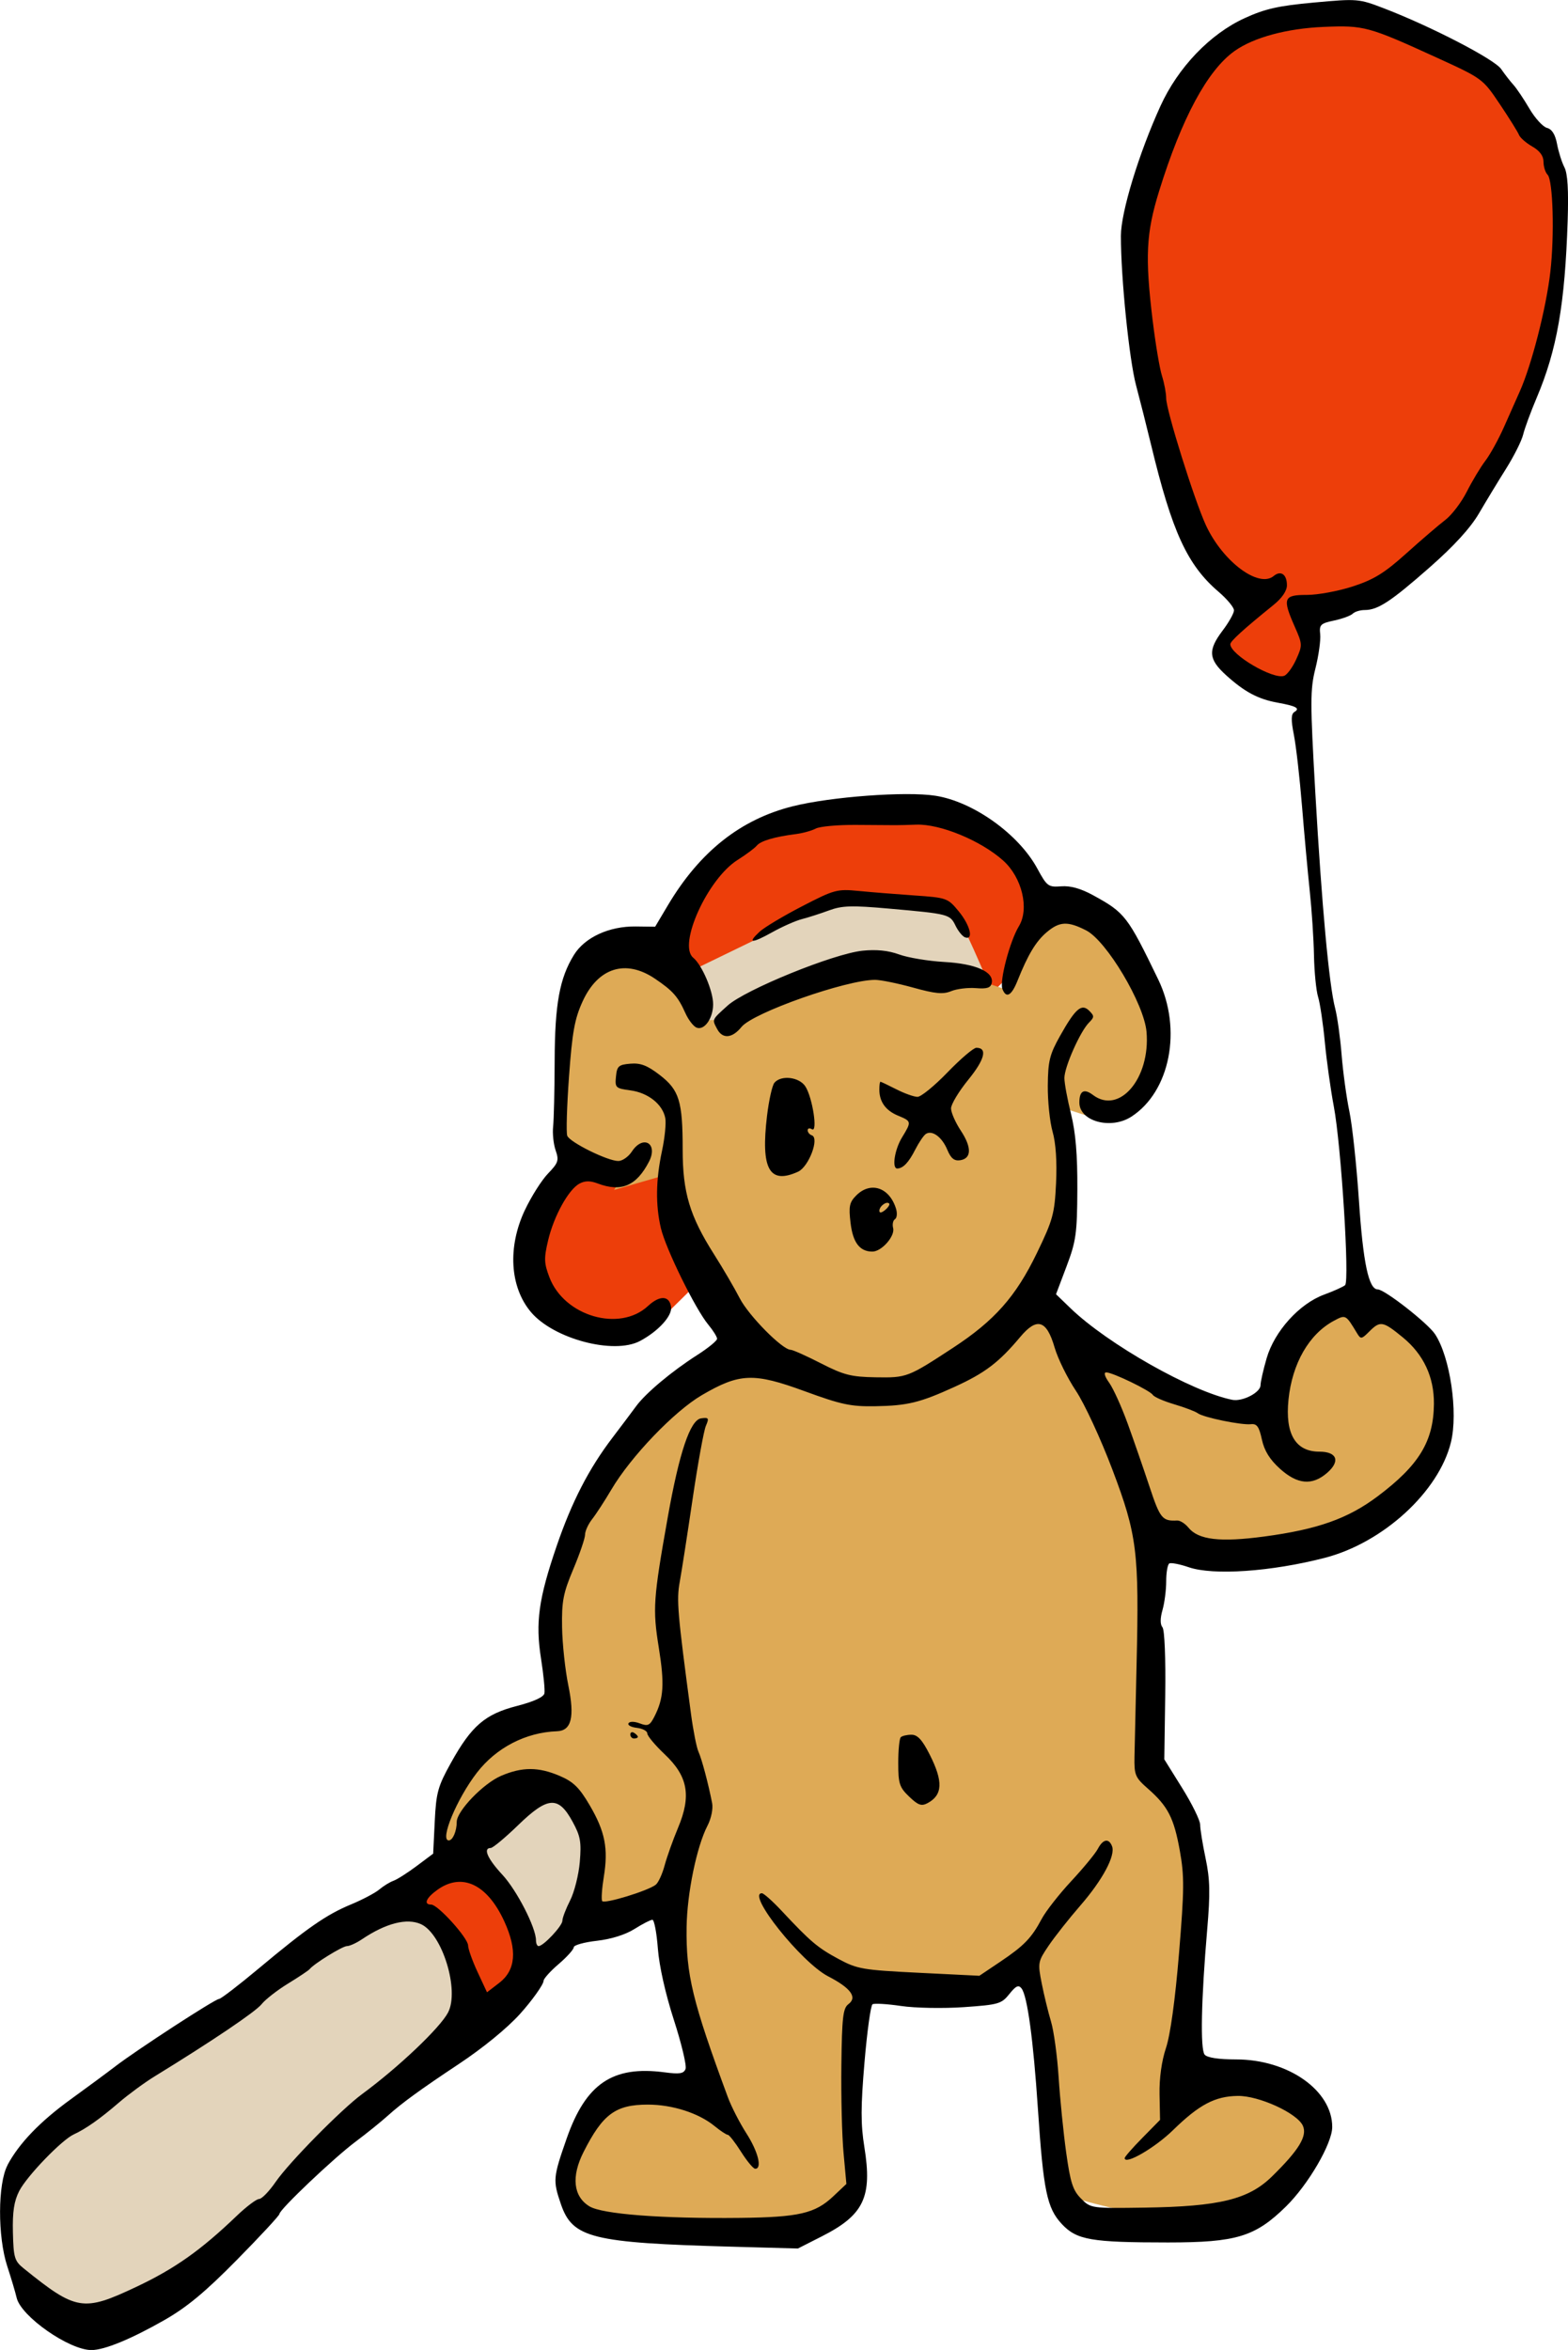 <?xml version="1.0" encoding="UTF-8" standalone="no"?>
<!-- Created with Inkscape (http://www.inkscape.org/) -->

<svg
   xmlns:osb="http://www.openswatchbook.org/uri/2009/osb"
   xmlns:dc="http://purl.org/dc/elements/1.1/"
   xmlns:cc="http://creativecommons.org/ns#"
   xmlns:rdf="http://www.w3.org/1999/02/22-rdf-syntax-ns#"
   xmlns:svg="http://www.w3.org/2000/svg"
   xmlns="http://www.w3.org/2000/svg"
   xmlns:xlink="http://www.w3.org/1999/xlink"
   xmlns:sodipodi="http://sodipodi.sourceforge.net/DTD/sodipodi-0.dtd"
   xmlns:inkscape="http://www.inkscape.org/namespaces/inkscape"
   width="35.18mm"
   height="52.713mm"
   viewBox="0 0 124.655 186.78"
   id="svg5258"
   version="1.1"
   inkscape:version="0.91 r13725"
   sodipodi:docname="Baseballteddy.svg">
  <defs
     id="defs5260">
    <linearGradient
       id="linearGradient5457"
       osb:paint="solid">
      <stop
         style="stop-color:#f48533;stop-opacity:1;"
         offset="0"
         id="stop5459" />
    </linearGradient>
    <linearGradient
       id="linearGradient5419"
       osb:paint="solid">
      <stop
         style="stop-color:#826992;stop-opacity:1;"
         offset="0"
         id="stop5421" />
    </linearGradient>
    <linearGradient
       id="linearGradient5397"
       osb:paint="solid">
      <stop
         style="stop-color:#a79fac;stop-opacity:1;"
         offset="0"
         id="stop5399" />
    </linearGradient>
    <linearGradient
       id="linearGradient5374"
       osb:paint="solid">
      <stop
         style="stop-color:#ed3e0a;stop-opacity:1;"
         offset="0"
         id="stop5376" />
    </linearGradient>
    <linearGradient
       id="linearGradient5366"
       osb:paint="solid">
      <stop
         style="stop-color:#deaa56;stop-opacity:1;"
         offset="0"
         id="stop5368" />
    </linearGradient>
    <linearGradient
       id="linearGradient5360"
       osb:paint="solid">
      <stop
         style="stop-color:#e3d4bb;stop-opacity:1;"
         offset="0"
         id="stop5362" />
    </linearGradient>
    <linearGradient
       inkscape:collect="always"
       xlink:href="#linearGradient5360"
       id="linearGradient5364"
       x1="501.837"
       y1="436.358"
       x2="548.758"
       y2="436.358"
       gradientUnits="userSpaceOnUse" />
    <linearGradient
       inkscape:collect="always"
       xlink:href="#linearGradient5366"
       id="linearGradient5370"
       x1="536.424"
       y1="397.358"
       x2="616.609"
       y2="397.358"
       gradientUnits="userSpaceOnUse" />
    <linearGradient
       inkscape:collect="always"
       xlink:href="#linearGradient5374"
       id="linearGradient5378"
       x1="533.024"
       y1="426.404"
       x2="545.133"
       y2="426.404"
       gradientUnits="userSpaceOnUse" />
  </defs>
  <sodipodi:namedview
     id="base"
     pagecolor="#ffffff"
     bordercolor="#666666"
     borderopacity="1.0"
     inkscape:pageopacity="0.0"
     inkscape:pageshadow="2"
     inkscape:zoom="0.69771729"
     inkscape:cx="63.768842"
     inkscape:cy="-13.540644"
     inkscape:document-units="px"
     inkscape:current-layer="layer1"
     showgrid="false"
     inkscape:window-width="1873"
     inkscape:window-height="1056"
     inkscape:window-x="47"
     inkscape:window-y="24"
     inkscape:window-maximized="1"
     fit-margin-top="0"
     fit-margin-left="0"
     fit-margin-right="0"
     fit-margin-bottom="0" />
  <g
     inkscape:label="Layer 1"
     inkscape:groupmode="layer"
     id="layer1"
     transform="translate(-100.171,-229.608)">
    <g
       id="g5386"
       transform="translate(-401.309,-42.997)">
      <path
         sodipodi:nodetypes="cscccsscccscccsccc"
         inkscape:connector-curvature="0"
         id="path5384"
         d="m 591.704,291.17 c 1.932,-6.569 5.796,-16.462 12.443,-17.312 6.647,-0.85 16.539,5.101 16.539,5.101 l 2.241,4.328 1.932,1.005 c 0,0 2.55,12.675 -2.396,22.027 -4.946,9.352 -12.598,14.143 -14.143,14.453 -1.546,0.309 -3.014,0.309 -3.014,0.309 l 0.386,3.091 -0.696,3.014 c 0,0 -2.705,0.541 -3.323,0.309 -0.618,-0.232 -2.473,-2.164 -2.782,-2.473 -0.309,-0.309 -0.232,-2.241 -0.232,-2.241 l 2.164,-1.932 c 0,0 -2.782,-3.942 -3.169,-4.405 -0.386,-0.464 -4.251,-9.352 -4.328,-9.97 -0.077,-0.618 -1.623,-10.124 -1.623,-10.124 z"
         style="fill:url(#linearGradient5374);fill-rule:evenodd;stroke:none;stroke-width:1px;stroke-linecap:butt;stroke-linejoin:miter;stroke-opacity:1" />
      <path
         inkscape:connector-curvature="0"
         id="path5380"
         d="m 581.502,350.371 2.55,-6.569 c 0,0 -2.009,-3.864 -2.241,-4.251 -0.232,-0.386 -6.415,-3.246 -6.415,-3.246 l -7.651,0.927 -6.801,1.391 -3.401,4.096 -3.014,5.565 -8.038,18.317 -2.396,2.55 -0.85,2.937 0.232,3.246 3.169,2.473 c 0,0 4.019,1.159 4.328,1.082 0.309,-0.077 3.401,-1.778 3.401,-1.778 z"
         style="fill:url(#linearGradient5374);fill-rule:evenodd;stroke:none;stroke-width:1px;stroke-linecap:butt;stroke-linejoin:miter;stroke-opacity:1" />
      <path
         sodipodi:nodetypes="ccccsccccccc"
         inkscape:connector-curvature="0"
         id="path5382"
         d="m 556.307,349.83 5.255,-2.55 5.565,-2.937 7.342,0.309 c 0,0 2.396,0.309 2.782,0.309 0.386,0 2.937,6.106 2.937,6.106 l -8.347,-1.468 -3.169,0.85 -7.729,2.164 -2.009,1.932 -1.855,-0.386 z"
         style="fill:url(#linearGradient5360);fill-rule:evenodd;stroke:none;stroke-width:1px;stroke-linecap:butt;stroke-linejoin:miter;stroke-opacity:1" />
      <path
         inkscape:connector-curvature="0"
         id="path5358"
         d="m 503.468,444.638 5.646,-4.893 14.679,-10.539 c 0,0 9.911,-6.524 10.539,-7.026 0.627,-0.502 8.029,-5.395 8.029,-5.395 l 1.756,-1.756 4.015,1.004 0.627,6.524 -2.258,5.269 -9.159,7.653 -7.151,5.018 -8.782,9.409 -8.908,6.147 -4.893,1.631 c 0,0 -3.513,-2.258 -4.391,-3.262 -0.878,-1.004 -1.38,-6.022 -1.38,-6.022 z"
         style="fill:url(#linearGradient5364);fill-opacity:1;fill-rule:evenodd;stroke:none;stroke-width:1px;stroke-linecap:butt;stroke-linejoin:miter;stroke-opacity:1" />
      <path
         inkscape:connector-curvature="0"
         id="path5372"
         d="m 533.944,423.948 4.485,-3.329 6.011,7.722 -4.578,3.792 -4.67,-7.491 z"
         style="fill:url(#linearGradient5378);fill-opacity:1;fill-rule:evenodd;stroke:none;stroke-width:1px;stroke-linecap:butt;stroke-linejoin:miter;stroke-opacity:1" />
      <path
         sodipodi:nodetypes="ccccccccccccsccccccccccccscscccccccccccccssscccccccscscsccccscccssccccsssccccccc"
         inkscape:connector-curvature="0"
         id="path5356"
         d="m 550.503,366.876 -4.414,-2.772 0.103,-6.159 0.308,-7.596 2.258,-2.053 6.775,1.232 1.334,4.209 2.156,-0.103 11.189,-3.695 6.056,-0.411 5.105,1.696 3.21,-5.699 c 0,0 1.95,-1.334 2.361,-1.026 0.411,0.308 4.722,4.517 4.722,4.517 l 2.156,4.824 -0.308,4.209 -1.54,2.258 -2.669,1.437 -3.798,-1.232 0.719,6.159 -1.232,7.185 0.205,1.95 3.798,4.311 8.622,4.106 4.517,0.616 c 0,0 1.642,-3.593 1.745,-4.517 0.103,-0.924 4.722,-4.517 4.722,-4.517 0,0 5.235,3.079 5.748,3.079 0.513,0 2.258,4.414 2.258,4.414 l -0.719,5.338 -4.619,5.132 -6.672,2.156 -11.702,0 0,17.348 3.079,4.619 0.924,5.646 -1.129,14.165 4.824,-0.103 3.593,0.719 2.258,3.387 -2.464,5.235 c 0,0 -4.209,2.977 -5.03,2.874 -0.821,-0.103 -13.242,-2.156 -13.447,-3.285 -0.205,-1.129 -1.334,-11.086 -1.232,-11.907 0.103,-0.821 -0.821,-5.132 -1.232,-5.44 -0.411,-0.308 -5.954,1.745 -5.954,1.745 l -6.877,-0.924 -0.821,5.646 -0.205,5.954 0.411,5.646 -3.387,2.464 c 0,0 -4.722,0.719 -6.262,0.513 -1.54,-0.205 -10.881,-0.411 -11.394,-0.821 -0.513,-0.411 -2.361,-2.566 -2.361,-2.977 0,-0.411 2.156,-6.569 2.156,-6.569 0,0 2.361,-1.54 3.285,-1.54 0.924,0 6.98,0.821 6.98,0.821 l -3.387,-10.06 -0.719,-5.646 -6.262,1.848 c 0,0 0.513,-5.338 0.513,-6.056 0,-0.719 -2.772,-4.722 -2.772,-4.722 l -4.824,1.54 -4.414,4.824 c 0,0 -0.411,-2.669 -0.308,-3.182 0.103,-0.513 1.129,-4.106 1.54,-4.517 0.411,-0.411 3.695,-3.079 3.695,-3.079 0,0 1.95,-0.616 2.464,-0.924 0.513,-0.308 0.308,0 0.924,-0.308 0.616,-0.308 1.026,-1.437 1.026,-1.437 0,0 -1.95,-5.646 -1.54,-6.262 0.411,-0.616 2.258,-4.722 2.464,-5.954 0.205,-1.232 2.977,-5.543 3.285,-6.262 0.308,-0.719 6.262,-6.672 6.262,-6.672 l 5.132,-2.361 -4.619,-6.775 -2.053,-5.235 -0.103,-2.053 -4.619,1.334 z"
         style="fill:url(#linearGradient5370);fill-opacity:1;fill-rule:evenodd;stroke:none;stroke-width:1px;stroke-linecap:butt;stroke-linejoin:miter;stroke-opacity:1" />
      <path
         style="fill:#000000"
         d="m 502.077,444.685 c 0.927,-1.734 2.591,-3.462 5.042,-5.235 1.276,-0.923 2.86,-2.093 3.52,-2.6 1.702,-1.308 7.942,-5.364 8.252,-5.364 0.142,0 1.556,-1.085 3.142,-2.41 3.865,-3.231 5.395,-4.293 7.356,-5.105 0.907,-0.376 1.92,-0.911 2.25,-1.189 0.33,-0.278 0.836,-0.589 1.125,-0.691 0.289,-0.102 1.116,-0.628 1.839,-1.17 l 1.314,-0.984 0.125,-2.563 c 0.112,-2.295 0.247,-2.781 1.285,-4.65 1.639,-2.95 2.707,-3.871 5.245,-4.525 1.336,-0.344 2.13,-0.707 2.189,-1.001 0.051,-0.254 -0.071,-1.498 -0.27,-2.766 -0.453,-2.874 -0.193,-4.75 1.239,-8.935 1.204,-3.519 2.558,-6.148 4.438,-8.618 0.698,-0.917 1.543,-2.041 1.876,-2.496 0.766,-1.047 2.83,-2.777 4.868,-4.08 0.867,-0.554 1.576,-1.134 1.576,-1.289 0,-0.154 -0.317,-0.662 -0.704,-1.129 -1.023,-1.232 -3.374,-6.016 -3.762,-7.656 -0.436,-1.839 -0.407,-3.852 0.088,-6.156 0.22,-1.025 0.337,-2.196 0.259,-2.601 -0.21,-1.096 -1.361,-2.012 -2.766,-2.201 -1.184,-0.159 -1.241,-0.213 -1.154,-1.1 0.081,-0.83 0.208,-0.943 1.143,-1.022 0.812,-0.069 1.345,0.136 2.332,0.895 1.558,1.197 1.829,2.079 1.828,5.944 0,3.39 0.563,5.272 2.49,8.306 0.714,1.124 1.635,2.7 2.048,3.502 0.71,1.381 3.388,4.09 4.045,4.093 0.168,0 1.25,0.484 2.405,1.075 1.819,0.931 2.401,1.079 4.35,1.112 2.479,0.041 2.555,0.012 6.15,-2.341 3.308,-2.166 5,-4.076 6.673,-7.537 1.272,-2.631 1.407,-3.123 1.523,-5.555 0.082,-1.704 -0.018,-3.181 -0.275,-4.086 -0.222,-0.78 -0.394,-2.431 -0.382,-3.668 0.018,-1.949 0.148,-2.477 0.971,-3.942 1.232,-2.194 1.716,-2.611 2.327,-2 0.409,0.409 0.406,0.507 -0.022,0.935 -0.7,0.7 -1.959,3.536 -1.956,4.407 0,0.412 0.238,1.695 0.525,2.85 0.37,1.487 0.517,3.239 0.504,6 -0.017,3.513 -0.103,4.12 -0.857,6.117 l -0.838,2.217 1.154,1.114 c 2.949,2.846 9.653,6.642 12.854,7.278 0.813,0.162 2.25,-0.58 2.25,-1.161 0,-0.259 0.219,-1.224 0.486,-2.144 0.624,-2.145 2.598,-4.331 4.566,-5.055 0.768,-0.283 1.52,-0.621 1.67,-0.752 0.369,-0.322 -0.314,-11.14 -0.897,-14.212 -0.25,-1.32 -0.571,-3.615 -0.712,-5.1 -0.141,-1.485 -0.383,-3.105 -0.537,-3.6 -0.154,-0.495 -0.301,-1.98 -0.327,-3.3 -0.025,-1.32 -0.176,-3.615 -0.334,-5.1 -0.158,-1.485 -0.435,-4.522 -0.616,-6.75 -0.18,-2.228 -0.471,-4.776 -0.645,-5.664 -0.24,-1.224 -0.229,-1.668 0.046,-1.837 0.465,-0.287 0.135,-0.468 -1.341,-0.735 -1.547,-0.28 -2.624,-0.852 -4.078,-2.166 -1.426,-1.288 -1.484,-1.993 -0.29,-3.57 0.49,-0.648 0.895,-1.368 0.9,-1.6 0.004,-0.232 -0.55,-0.899 -1.233,-1.484 -2.481,-2.123 -3.691,-4.758 -5.353,-11.651 -0.351,-1.454 -0.89,-3.589 -1.198,-4.744 -0.549,-2.059 -1.21,-8.557 -1.208,-11.883 0,-1.878 1.423,-6.546 3.146,-10.326 1.4,-3.071 3.943,-5.726 6.689,-6.982 1.635,-0.748 2.681,-0.983 5.528,-1.243 3.442,-0.315 3.552,-0.305 5.55,0.462 3.753,1.442 8.777,4.043 9.316,4.823 0.287,0.416 0.728,0.983 0.979,1.259 0.251,0.276 0.82,1.124 1.266,1.884 0.445,0.76 1.075,1.451 1.399,1.536 0.398,0.104 0.658,0.522 0.802,1.285 0.117,0.622 0.38,1.454 0.585,1.85 0.257,0.495 0.338,1.812 0.259,4.228 -0.218,6.666 -0.852,10.287 -2.469,14.102 -0.468,1.104 -0.949,2.412 -1.069,2.907 -0.12,0.495 -0.728,1.71 -1.35,2.7 -0.622,0.99 -1.592,2.589 -2.155,3.553 -0.685,1.173 -1.986,2.599 -3.933,4.31 -3.093,2.719 -4.112,3.387 -5.165,3.387 -0.361,0 -0.786,0.131 -0.946,0.29 -0.16,0.16 -0.828,0.405 -1.485,0.545 -1.081,0.23 -1.186,0.334 -1.103,1.093 0.05,0.461 -0.119,1.68 -0.377,2.708 -0.424,1.692 -0.425,2.634 -0.007,9.941 0.512,8.944 1.092,15.246 1.572,17.072 0.173,0.66 0.406,2.332 0.517,3.716 0.111,1.384 0.389,3.409 0.618,4.5 0.229,1.091 0.57,4.279 0.758,7.084 0.331,4.95 0.777,7.05 1.496,7.05 0.546,0 3.972,2.677 4.555,3.558 1.198,1.812 1.845,6.217 1.262,8.592 -0.965,3.933 -5.399,7.992 -10.036,9.187 -4.26,1.098 -8.862,1.414 -10.811,0.743 -0.715,-0.246 -1.409,-0.379 -1.544,-0.296 -0.135,0.083 -0.245,0.718 -0.245,1.411 0,0.693 -0.132,1.72 -0.294,2.284 -0.19,0.664 -0.191,1.148 -0.003,1.376 0.17,0.205 0.261,2.465 0.219,5.423 l -0.073,5.072 1.425,2.288 c 0.784,1.258 1.425,2.566 1.425,2.905 0,0.34 0.195,1.546 0.434,2.682 0.35,1.664 0.375,2.759 0.127,5.645 -0.478,5.566 -0.559,9.522 -0.204,9.95 0.202,0.243 1.1,0.381 2.492,0.381 4.145,0 7.651,2.461 7.651,5.37 0,1.313 -1.908,4.588 -3.688,6.331 -2.445,2.394 -3.933,2.847 -9.362,2.848 -6.119,0 -7.263,-0.197 -8.446,-1.464 -1.183,-1.266 -1.468,-2.641 -1.904,-9.185 -0.365,-5.472 -0.837,-8.944 -1.299,-9.542 -0.237,-0.307 -0.447,-0.21 -0.97,0.445 -0.623,0.782 -0.862,0.851 -3.624,1.043 -1.632,0.113 -3.862,0.072 -4.975,-0.092 -1.11,-0.164 -2.135,-0.226 -2.279,-0.137 -0.143,0.088 -0.43,2.166 -0.638,4.616 -0.3,3.538 -0.302,4.925 -0.009,6.739 0.64,3.966 -0.041,5.395 -3.376,7.088 l -1.908,0.969 -5.236,-0.144 c -11.174,-0.308 -12.687,-0.685 -13.611,-3.396 -0.639,-1.875 -0.618,-2.108 0.461,-5.197 1.526,-4.369 3.66,-5.813 7.786,-5.266 1.195,0.158 1.524,0.105 1.668,-0.269 0.098,-0.256 -0.318,-2.005 -0.926,-3.886 -0.674,-2.084 -1.173,-4.308 -1.277,-5.695 -0.095,-1.251 -0.29,-2.275 -0.435,-2.275 -0.144,0 -0.784,0.329 -1.421,0.731 -0.717,0.453 -1.857,0.81 -2.994,0.939 -1.01,0.114 -1.836,0.346 -1.836,0.515 0,0.169 -0.54,0.77 -1.2,1.335 -0.66,0.565 -1.2,1.166 -1.2,1.335 0,0.286 -0.931,1.591 -1.886,2.645 -1.029,1.135 -2.94,2.696 -4.864,3.973 -3.041,2.019 -4.521,3.096 -5.625,4.092 -0.536,0.484 -1.692,1.416 -2.569,2.072 -1.73,1.293 -6.055,5.399 -6.055,5.748 0,0.118 -1.519,1.757 -3.375,3.641 -2.521,2.559 -3.983,3.772 -5.775,4.794 -2.653,1.512 -4.764,2.38 -5.795,2.38 -1.772,0 -5.599,-2.675 -5.944,-4.154 -0.102,-0.438 -0.439,-1.568 -0.748,-2.511 -0.772,-2.352 -0.759,-6.568 0.025,-8.034 z m 1.275,8.209 c 4.189,3.382 4.737,3.472 8.959,1.478 3.062,-1.446 5.126,-2.904 7.972,-5.631 0.778,-0.746 1.587,-1.356 1.797,-1.356 0.21,0 0.806,-0.616 1.323,-1.368 1.052,-1.529 5.219,-5.76 6.867,-6.972 2.89,-2.125 6.195,-5.263 6.831,-6.483 0.919,-1.764 -0.456,-6.246 -2.152,-7.019 -1.12,-0.51 -2.79,-0.082 -4.704,1.206 -0.438,0.295 -0.971,0.536 -1.184,0.536 -0.355,0 -2.619,1.399 -2.97,1.835 -0.083,0.103 -0.854,0.618 -1.714,1.145 -0.86,0.527 -1.805,1.264 -2.1,1.637 -0.471,0.596 -3.93,2.93 -8.498,5.734 -0.807,0.495 -2.094,1.44 -2.862,2.1 -1.497,1.288 -2.617,2.076 -3.576,2.517 -0.958,0.441 -3.725,3.312 -4.332,4.495 -0.412,0.804 -0.542,1.652 -0.503,3.294 0.048,1.999 0.129,2.273 0.847,2.853 z m 32.407,-28.909 c 0.532,0 2.93,2.657 2.934,3.25 0.003,0.275 0.34,1.225 0.753,2.111 l 0.75,1.611 0.972,-0.747 c 1.317,-1.012 1.449,-2.606 0.406,-4.885 -1.354,-2.958 -3.361,-3.91 -5.313,-2.52 -0.909,0.647 -1.135,1.18 -0.502,1.18 z m 1.399,-5.1 c 0.316,0 0.632,-0.735 0.632,-1.471 0,-0.862 2.112,-3.056 3.526,-3.662 1.681,-0.721 2.973,-0.718 4.671,0.01 1.079,0.463 1.552,0.926 2.374,2.33 1.223,2.087 1.488,3.433 1.12,5.695 -0.151,0.926 -0.208,1.789 -0.128,1.919 0.156,0.252 3.636,-0.809 4.259,-1.299 0.205,-0.161 0.522,-0.851 0.705,-1.533 0.183,-0.682 0.663,-2.028 1.067,-2.991 1.07,-2.549 0.788,-4.098 -1.064,-5.847 -0.759,-0.717 -1.38,-1.461 -1.38,-1.653 0,-0.192 -0.374,-0.392 -0.83,-0.445 -0.457,-0.052 -0.755,-0.216 -0.664,-0.364 0.097,-0.157 0.472,-0.152 0.902,0.012 0.635,0.241 0.794,0.168 1.153,-0.536 0.745,-1.458 0.818,-2.594 0.353,-5.485 -0.496,-3.08 -0.441,-3.869 0.711,-10.357 0.917,-5.163 1.789,-7.748 2.653,-7.87 0.605,-0.086 0.646,-0.021 0.378,0.6 -0.165,0.383 -0.639,2.991 -1.052,5.796 -0.414,2.805 -0.875,5.775 -1.025,6.6 -0.265,1.454 -0.179,2.461 0.895,10.5 0.176,1.32 0.443,2.67 0.593,3 0.266,0.586 0.778,2.512 1.086,4.085 0.087,0.445 -0.071,1.221 -0.366,1.79 -0.862,1.667 -1.625,5.369 -1.663,8.074 -0.053,3.761 0.468,5.908 3.28,13.512 0.277,0.749 0.941,2.044 1.475,2.876 0.933,1.454 1.271,2.811 0.699,2.811 -0.15,0 -0.656,-0.607 -1.125,-1.349 -0.469,-0.742 -0.943,-1.35 -1.055,-1.35 -0.111,-3e-4 -0.584,-0.313 -1.05,-0.694 -1.264,-1.034 -3.352,-1.706 -5.303,-1.706 -2.567,0 -3.584,0.749 -5.111,3.763 -0.991,1.956 -0.82,3.542 0.467,4.324 1.023,0.622 5.745,0.985 11.949,0.918 4.687,-0.051 5.988,-0.35 7.431,-1.712 l 1.046,-0.987 -0.227,-2.478 c -0.125,-1.363 -0.202,-4.494 -0.172,-6.957 0.047,-3.819 0.13,-4.535 0.563,-4.857 0.726,-0.541 0.188,-1.278 -1.612,-2.208 -2.128,-1.1 -6.519,-6.605 -5.268,-6.605 0.144,0 0.853,0.632 1.575,1.404 2.282,2.441 2.852,2.924 4.502,3.813 1.507,0.812 1.918,0.883 6.411,1.105 l 4.8,0.237 1.645,-1.105 c 1.911,-1.284 2.497,-1.889 3.313,-3.42 0.327,-0.613 1.384,-1.963 2.349,-3 0.965,-1.037 1.914,-2.189 2.109,-2.56 0.413,-0.786 0.877,-0.871 1.132,-0.209 0.284,0.74 -0.752,2.676 -2.518,4.709 -0.896,1.031 -2.029,2.465 -2.518,3.186 -0.859,1.267 -0.878,1.367 -0.556,3 0.183,0.929 0.517,2.297 0.74,3.039 0.224,0.743 0.497,2.745 0.607,4.451 0.11,1.706 0.38,4.392 0.6,5.97 0.333,2.386 0.532,3 1.181,3.649 0.774,0.774 0.814,0.78 5.048,0.718 5.956,-0.087 8.262,-0.65 10.123,-2.47 2.149,-2.102 2.834,-3.226 2.462,-4.042 -0.456,-1.001 -3.503,-2.393 -5.182,-2.367 -1.805,0.027 -3.063,0.693 -5.14,2.721 -1.453,1.418 -3.843,2.799 -3.843,2.221 0,-0.099 0.633,-0.822 1.406,-1.607 l 1.406,-1.428 -0.04,-2.033 c -0.025,-1.275 0.165,-2.648 0.511,-3.683 0.348,-1.04 0.73,-3.811 1.035,-7.5 0.421,-5.093 0.43,-6.151 0.067,-8.175 -0.468,-2.611 -0.947,-3.543 -2.537,-4.937 -1.015,-0.89 -1.096,-1.082 -1.068,-2.55 0.016,-0.873 0.09,-4.152 0.165,-7.287 0.213,-8.976 0.046,-10.324 -1.923,-15.527 -0.928,-2.453 -2.222,-5.246 -2.901,-6.263 -0.674,-1.01 -1.435,-2.554 -1.69,-3.433 -0.638,-2.196 -1.403,-2.431 -2.735,-0.842 -1.696,2.025 -2.799,2.863 -5.226,3.969 -2.744,1.251 -3.731,1.492 -6.283,1.536 -1.96,0.034 -2.713,-0.126 -5.626,-1.193 -4.056,-1.486 -5.168,-1.444 -8.17,0.308 -2.199,1.284 -5.654,4.888 -7.202,7.514 -0.527,0.893 -1.212,1.948 -1.523,2.343 -0.311,0.396 -0.566,0.953 -0.566,1.238 0,0.285 -0.42,1.516 -0.933,2.735 -0.802,1.906 -0.928,2.552 -0.894,4.616 0.022,1.32 0.246,3.408 0.499,4.64 0.515,2.507 0.246,3.592 -0.898,3.632 -2.489,0.089 -4.838,1.305 -6.377,3.302 -1.599,2.074 -2.968,5.376 -2.229,5.376 z m 14.732,-8.55 c 0.165,0.102 0.3,0.245 0.3,0.318 0,0.073 -0.135,0.132 -0.3,0.132 -0.165,0 -0.3,-0.143 -0.3,-0.318 0,-0.175 0.135,-0.234 0.3,-0.132 z m 21.2,0.35 c 0.11,-0.11 0.493,-0.2 0.851,-0.2 0.484,0 0.856,0.404 1.45,1.579 1.081,2.136 1.034,3.213 -0.167,3.856 -0.489,0.262 -0.751,0.17 -1.465,-0.514 -0.775,-0.742 -0.869,-1.034 -0.869,-2.677 0,-1.014 0.09,-1.934 0.2,-2.044 z m -31.674,10.925 c 1.157,1.25 2.674,4.209 2.674,5.216 0,0.252 0.094,0.459 0.209,0.459 0.385,0 1.891,-1.608 1.891,-2.018 0,-0.223 0.276,-0.946 0.612,-1.606 0.337,-0.66 0.684,-2.039 0.771,-3.063 0.136,-1.595 0.053,-2.056 -0.58,-3.213 -1.125,-2.056 -1.961,-2.001 -4.324,0.289 -1.028,0.996 -2.007,1.811 -2.175,1.811 -0.631,0 -0.266,0.843 0.921,2.125 z m 49.707,-35.875 c 0.478,1.32 1.261,3.581 1.74,5.025 0.841,2.539 1.02,2.759 2.199,2.698 0.232,-0.012 0.637,0.243 0.9,0.568 0.787,0.971 2.515,1.174 6.02,0.705 4.246,-0.567 6.651,-1.419 9.011,-3.189 3.298,-2.474 4.458,-4.377 4.483,-7.357 0.018,-2.132 -0.823,-3.93 -2.472,-5.281 -1.591,-1.304 -1.795,-1.339 -2.67,-0.464 -0.615,0.615 -0.674,0.623 -0.975,0.124 -0.894,-1.484 -0.897,-1.485 -1.842,-0.977 -1.97,1.059 -3.308,3.385 -3.603,6.265 -0.279,2.723 0.559,4.134 2.455,4.134 1.414,0 1.686,0.765 0.603,1.697 -1.182,1.017 -2.353,0.909 -3.739,-0.343 -0.812,-0.734 -1.24,-1.427 -1.435,-2.325 -0.221,-1.019 -0.398,-1.266 -0.869,-1.213 -0.76,0.086 -3.788,-0.538 -4.228,-0.871 -0.185,-0.14 -1.023,-0.459 -1.862,-0.708 -0.839,-0.249 -1.607,-0.584 -1.706,-0.745 -0.216,-0.349 -3.203,-1.793 -3.708,-1.793 -0.216,0 -0.124,0.322 0.236,0.825 0.325,0.454 0.982,1.905 1.461,3.225 z m 2.001,-87.6 c 0.22,1.815 0.549,3.772 0.733,4.348 0.183,0.576 0.333,1.376 0.333,1.777 0,0.945 2.249,8.128 3.161,10.096 1.335,2.881 4.195,5.02 5.388,4.03 0.566,-0.47 1.051,-0.129 1.051,0.737 0,0.442 -0.392,1.02 -1.057,1.557 -2.403,1.943 -3.443,2.888 -3.443,3.128 0,0.832 3.426,2.84 4.284,2.511 0.242,-0.093 0.674,-0.685 0.958,-1.316 0.499,-1.107 0.495,-1.196 -0.112,-2.57 -1.007,-2.275 -0.905,-2.548 0.945,-2.543 0.866,0.003 2.515,-0.301 3.663,-0.675 1.677,-0.546 2.515,-1.063 4.257,-2.629 1.193,-1.073 2.587,-2.268 3.098,-2.657 0.511,-0.389 1.281,-1.401 1.71,-2.25 0.43,-0.849 1.094,-1.954 1.477,-2.456 0.383,-0.502 1.051,-1.717 1.486,-2.7 0.435,-0.983 0.995,-2.243 1.243,-2.799 0.945,-2.113 2.097,-6.609 2.43,-9.488 0.34,-2.935 0.216,-7.313 -0.22,-7.749 -0.176,-0.176 -0.321,-0.637 -0.321,-1.024 0,-0.467 -0.301,-0.876 -0.895,-1.215 -0.492,-0.281 -0.966,-0.695 -1.053,-0.92 -0.087,-0.225 -0.772,-1.324 -1.523,-2.442 -1.358,-2.024 -1.383,-2.042 -5.022,-3.704 -5.424,-2.477 -5.771,-2.572 -8.964,-2.44 -2.939,0.121 -5.585,0.836 -7.109,1.921 -2.149,1.53 -4.198,5.336 -5.991,11.124 -1.039,3.356 -1.131,5.21 -0.509,10.35 z m -49.915,70.65 c 0.505,-1.073 1.332,-2.379 1.837,-2.903 0.819,-0.85 0.884,-1.048 0.608,-1.841 -0.17,-0.489 -0.261,-1.342 -0.201,-1.897 0.06,-0.555 0.115,-2.899 0.122,-5.209 0.014,-4.518 0.39,-6.58 1.533,-8.431 0.862,-1.395 2.797,-2.287 4.906,-2.262 l 1.55,0.019 1.019,-1.713 c 2.525,-4.246 5.767,-6.817 9.907,-7.856 3.039,-0.763 9.026,-1.206 11.358,-0.84 3.009,0.472 6.613,3.046 8.097,5.784 0.767,1.415 0.875,1.495 1.901,1.415 0.735,-0.057 1.559,0.174 2.541,0.712 2.53,1.387 2.733,1.65 5.173,6.695 1.914,3.958 0.943,8.912 -2.137,10.902 -1.629,1.053 -4.134,0.372 -4.134,-1.124 0,-0.93 0.372,-1.137 1.081,-0.601 2.098,1.588 4.575,-1.329 4.259,-5.017 -0.191,-2.225 -3.174,-7.234 -4.802,-8.065 -1.467,-0.748 -2.117,-0.717 -3.14,0.152 -0.854,0.725 -1.487,1.779 -2.317,3.855 -0.479,1.198 -0.901,1.426 -1.2,0.648 -0.242,-0.632 0.592,-3.799 1.312,-4.984 0.845,-1.389 0.249,-3.877 -1.249,-5.22 -1.774,-1.589 -5.019,-2.928 -6.919,-2.854 -0.619,0.024 -1.361,0.043 -1.65,0.041 -0.289,-0.003 -1.701,-0.011 -3.139,-0.021 -1.438,-0.01 -2.874,0.121 -3.192,0.291 -0.318,0.17 -1.032,0.367 -1.586,0.438 -1.705,0.218 -2.794,0.541 -3.108,0.922 -0.165,0.201 -0.85,0.711 -1.523,1.135 -2.379,1.498 -4.762,6.746 -3.527,7.768 0.705,0.584 1.588,2.65 1.584,3.71 -0.004,1.11 -0.695,2.087 -1.31,1.851 -0.25,-0.096 -0.655,-0.619 -0.898,-1.163 -0.588,-1.31 -0.996,-1.771 -2.42,-2.732 -2.322,-1.567 -4.519,-0.877 -5.746,1.804 -0.636,1.39 -0.825,2.433 -1.082,5.962 -0.171,2.353 -0.235,4.477 -0.141,4.721 0.199,0.519 3.21,2.007 4.06,2.007 0.321,0 0.805,-0.338 1.075,-0.75 0.895,-1.366 2.112,-0.65 1.363,0.802 -0.996,1.929 -2.208,2.443 -4.08,1.732 -0.591,-0.225 -1.011,-0.222 -1.445,0.011 -0.869,0.466 -2.036,2.575 -2.493,4.506 -0.34,1.438 -0.327,1.816 0.104,2.947 1.179,3.093 5.574,4.371 7.833,2.278 0.94,-0.871 1.706,-0.84 1.837,0.075 0.101,0.708 -1.021,1.936 -2.473,2.706 -2.08,1.103 -6.876,-0.17 -8.669,-2.301 -1.678,-1.994 -1.866,-5.167 -0.481,-8.105 z m 16.105,-16.246 c 1.416,-1.278 8.426,-4.131 10.737,-4.369 1.105,-0.114 2.046,-0.018 2.911,0.298 0.703,0.256 2.316,0.524 3.585,0.596 2.501,0.14 3.957,0.782 3.776,1.666 -0.08,0.39 -0.369,0.485 -1.262,0.413 -0.637,-0.051 -1.52,0.057 -1.963,0.24 -0.643,0.266 -1.253,0.21 -3.026,-0.282 -1.221,-0.338 -2.583,-0.615 -3.027,-0.615 -2.296,0 -9.703,2.611 -10.617,3.743 -0.73,0.904 -1.501,0.975 -1.928,0.177 -0.422,-0.789 -0.451,-0.723 0.814,-1.865 z m 2.551,-5.877 c 0.371,-0.344 1.889,-1.253 3.374,-2.021 2.566,-1.328 2.789,-1.388 4.5,-1.221 0.99,0.097 2.985,0.257 4.434,0.357 2.573,0.177 2.654,0.207 3.525,1.263 0.904,1.097 1.203,2.296 0.516,2.072 -0.206,-0.067 -0.551,-0.483 -0.765,-0.923 -0.45,-0.923 -0.528,-0.943 -5.266,-1.364 -3.003,-0.267 -3.75,-0.244 -4.8,0.142 -0.684,0.252 -1.652,0.563 -2.152,0.691 -0.5,0.128 -1.562,0.598 -2.361,1.044 -1.628,0.909 -2.011,0.894 -1.004,-0.04 z m 0.593,14.63 c 0.148,-1.233 0.411,-2.414 0.586,-2.625 0.528,-0.636 1.979,-0.464 2.464,0.292 0.568,0.885 0.999,3.695 0.521,3.4 -0.187,-0.116 -0.34,-0.079 -0.34,0.082 0,0.161 0.148,0.342 0.329,0.402 0.626,0.209 -0.241,2.504 -1.092,2.891 -2.283,1.04 -2.975,-0.205 -2.468,-4.443 z m 7.093,6.33 c 1.144,-1.144 2.646,-0.64 3.164,1.062 0.109,0.357 0.07,0.729 -0.086,0.825 -0.156,0.097 -0.222,0.412 -0.146,0.702 0.168,0.641 -0.916,1.873 -1.648,1.873 -1.01,0 -1.552,-0.714 -1.738,-2.288 -0.155,-1.312 -0.089,-1.631 0.455,-2.175 z m 2.295,1.157 c 0.251,-0.209 0.395,-0.441 0.32,-0.517 -0.208,-0.208 -0.777,0.215 -0.777,0.577 0,0.199 0.172,0.176 0.457,-0.06 z m -0.371,-10.194 c 0.048,0 0.616,0.27 1.263,0.6 0.647,0.33 1.405,0.6 1.683,0.6 0.279,0 1.354,-0.877 2.389,-1.95 1.036,-1.073 2.066,-1.95 2.289,-1.95 0.904,0 0.669,0.932 -0.639,2.538 -0.755,0.927 -1.373,1.953 -1.373,2.28 0,0.327 0.349,1.122 0.776,1.767 0.882,1.334 0.859,2.223 -0.061,2.355 -0.462,0.066 -0.731,-0.156 -1.013,-0.836 -0.417,-1.006 -1.196,-1.583 -1.701,-1.258 -0.174,0.112 -0.557,0.677 -0.851,1.254 -0.518,1.02 -0.963,1.486 -1.425,1.495 -0.443,0.009 -0.214,-1.499 0.374,-2.463 0.772,-1.266 0.767,-1.291 -0.31,-1.737 -0.991,-0.41 -1.489,-1.105 -1.489,-2.076 0,-0.341 0.039,-0.62 0.087,-0.62 z"
         id="path5333"
         inkscape:connector-curvature="0"
         sodipodi:nodetypes="ccsssccscscsscssccssssccscccccccscscccssccccscscsccsscsccsccssccssscssssccccccssscsssscscccccsssssccsccscsscscssscsssscscscscsssscscsccssssscssssscscccssscccccsccssscsscscccsssscsssscccccssscccsscccccscccscssscssscccsssssscscscsccssccsccccccssccccsccccsscssssssssscccsccscsssccsccsccsssccscscssccsscsscssssccccccsccsssscscscssccscccscsssscsssssssccccsccsssscsssscsssccsscccccssscccssscscscscsccsscccccscccssccsccsccccsccscccsccsccccscccsccccssccssssscsccccccscsss" />
    </g>
  </g>
</svg>
